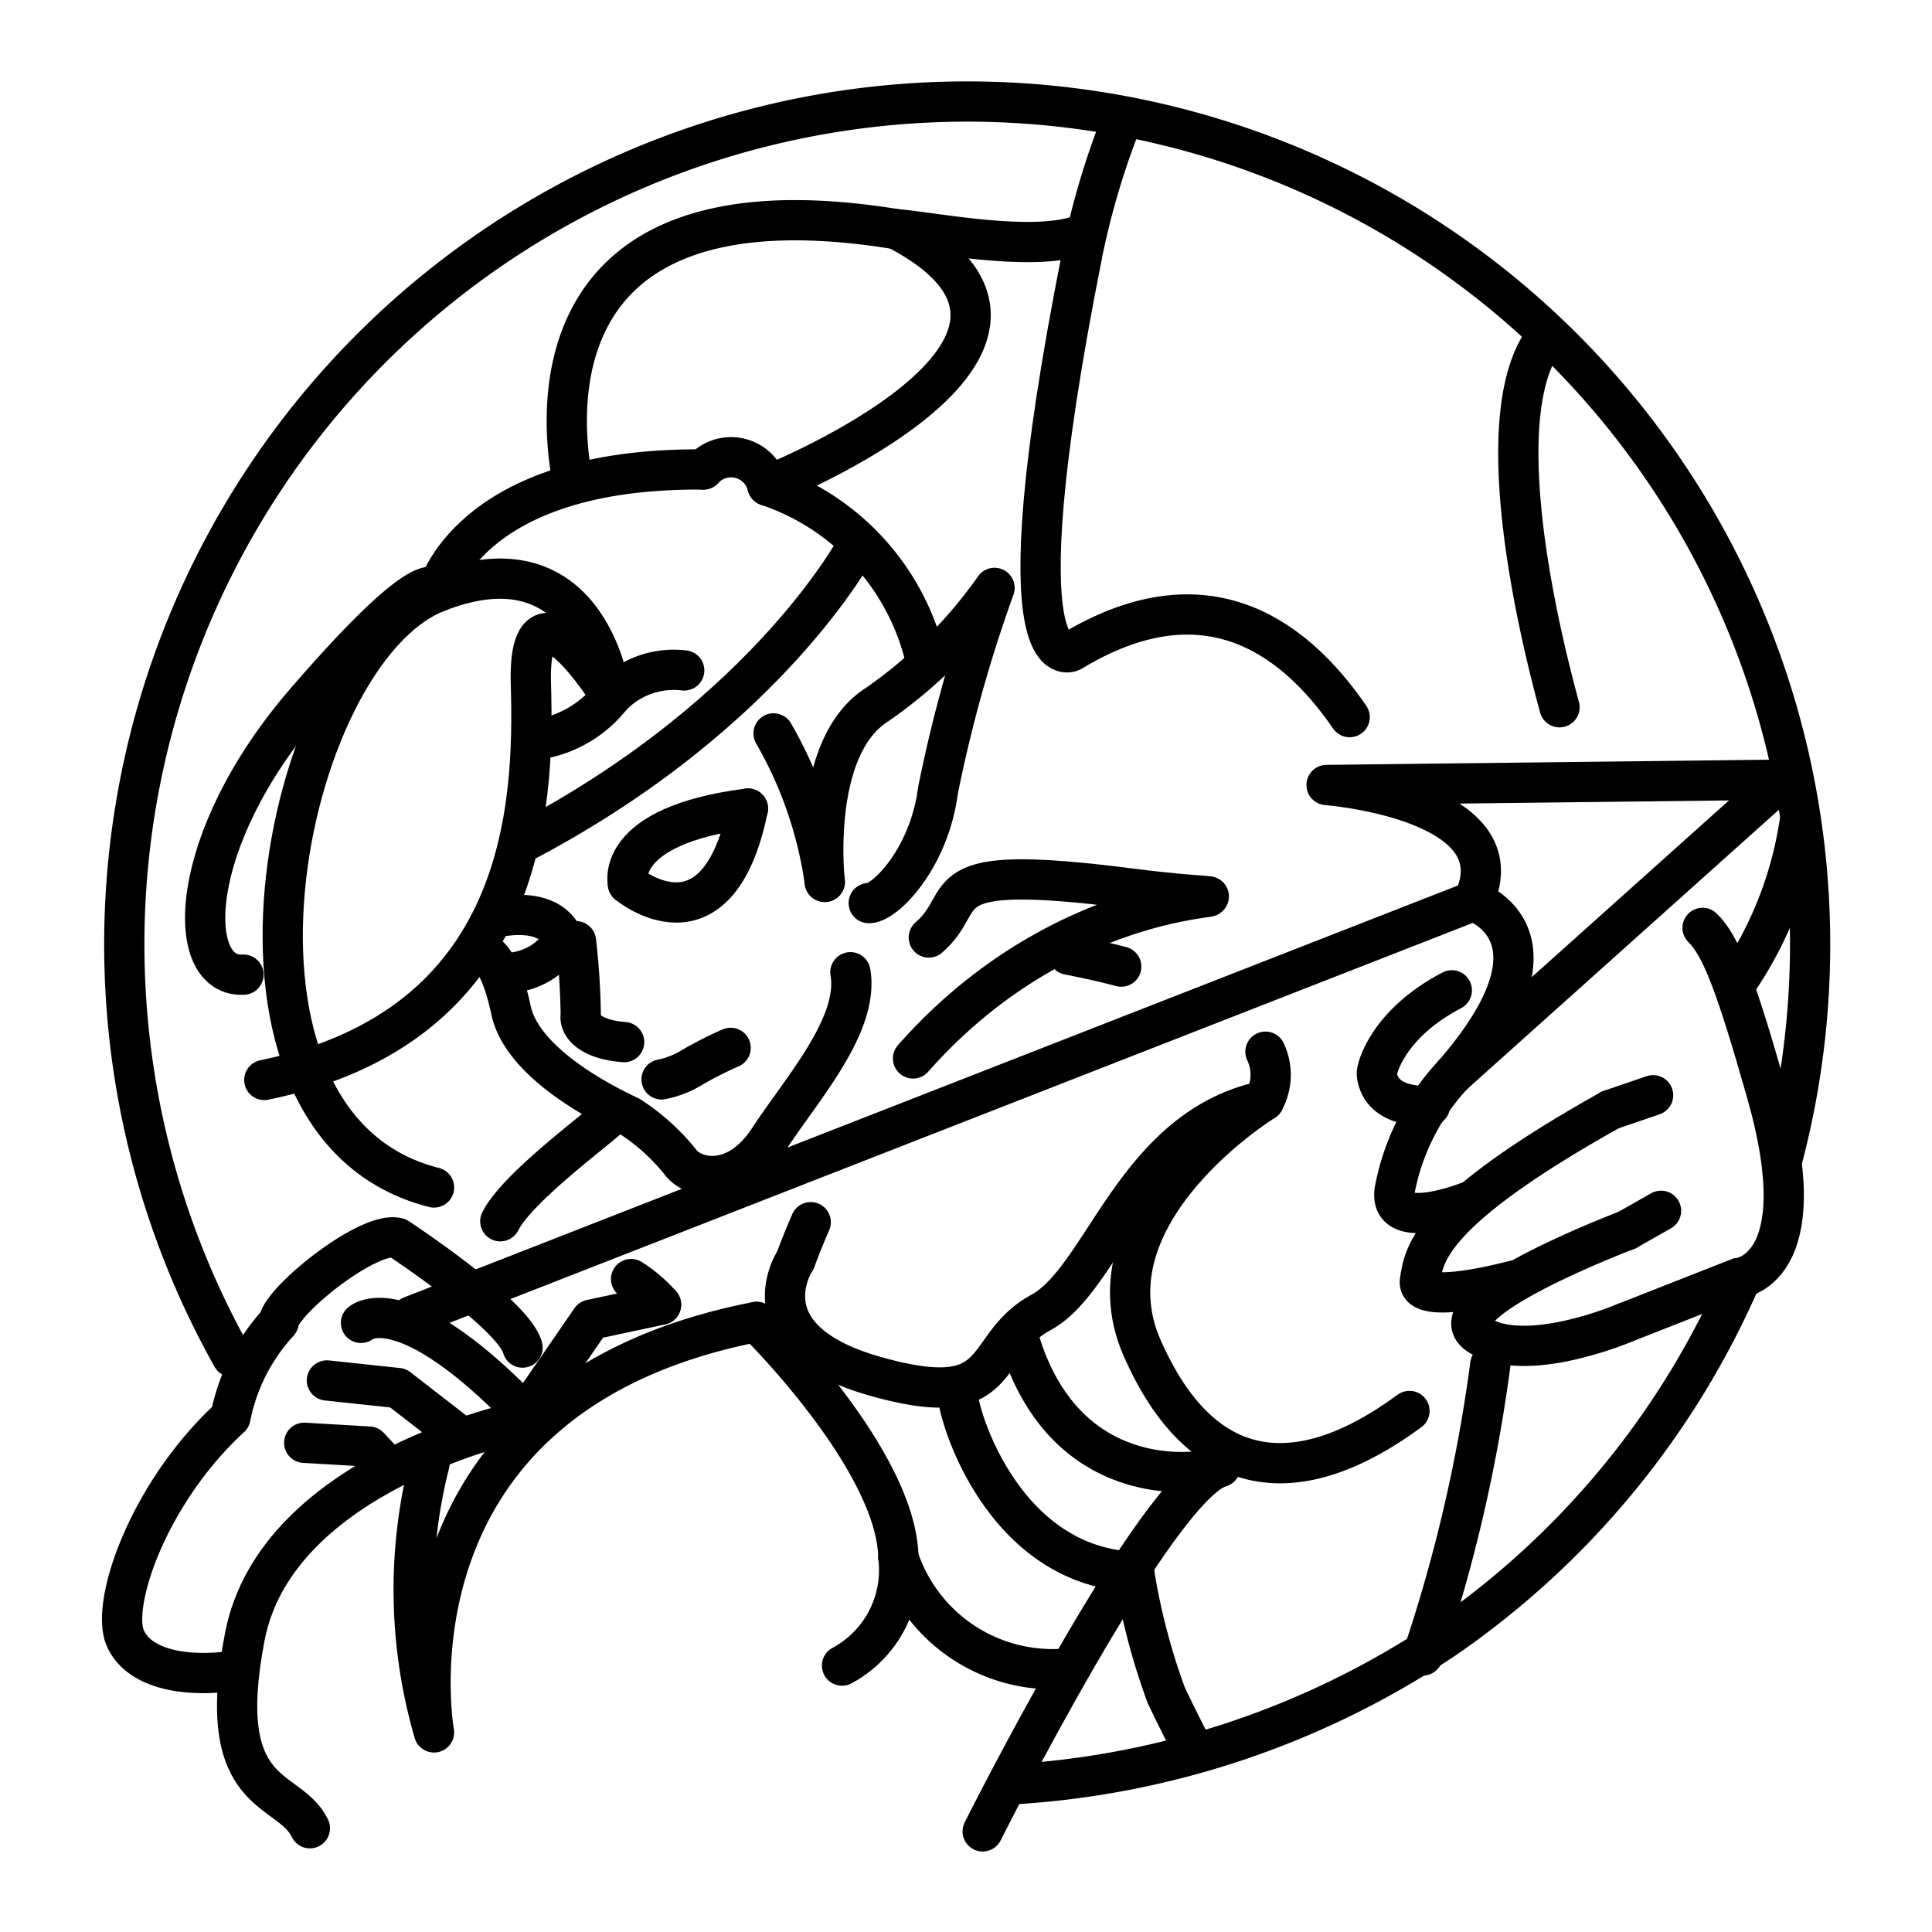 <?xml version="1.0" encoding="utf-8"?><!-- Скачано с сайта svg4.ru / Downloaded from svg4.ru -->
<svg width="800px" height="800px" viewBox="0 0 48 48" xmlns="http://www.w3.org/2000/svg"><defs><style>.a,.b{fill:none;stroke:#000000;stroke-linecap:round;}.a{stroke-linejoin:round;}</style></defs><path class="a" d="M6.049,24.215c-1.475.087-1.436-3.333,1.548-6.785,3.261-3.773,3.258-2.716,3.258-2.716s.751-3.102,6.62-3.05"/><path class="a" d="M17.475,11.664a.931.931,0,0,1,1.592.404,6.004,6.004,0,0,1,3.884,4.14"/><path class="a" d="M20.491,21.91s-.378-3.335,1.298-4.403a11.747,11.747,0,0,0,2.92-2.901,35.233,35.233,0,0,0-1.406,5.038c-.224,1.71-1.335,2.805-1.719,2.793"/><path class="a" d="M10.784,29.503c-6.121-1.544-3.788-13.27.071-14.79S15.18,17.312,15.18,17.312s-2.08-3.358-1.99-.304-.131,8.484-6.624,9.824"/><path class="a" d="M13.57,18.333a2.873,2.873,0,0,0,1.61-1.02,2.149,2.149,0,0,1,1.819-.656m2.22,1.564A10.243,10.243,0,0,1,20.491,21.91"/><path class="a" d="M21.303,13.542s-2.153,4.117-8.176,7.316"/><path class="a" d="M11.98,23.669s.403-.037.717,1.432,2.774,2.544,2.949,2.636a5.275,5.275,0,0,1,1.265,1.143c.297.399,1.365.682,2.194-.581s2.248-2.839,2.023-4.144"/><path class="a" d="M15.159,27.736c-.256.271-2.307,1.76-2.729,2.606m3.249,1.436a3.45,3.45,0,0,1,.744.635"/><path class="a" d="M23.076,23.292c1.116-.956-.144-1.878,4.972-1.222s-.727-1.032-5.364,4.227m-2.542,4.068q-.2.459-.385.953"/><path class="a" d="M16.423,32.415l-1.74.372-1.734,2.52S6.877,36.555,6.083,40.66s1.103,3.683,1.616,4.762"/><path class="a" d="M10.67,36.364a12.693,12.693,0,0,0,.113,6.677s-1.499-8.343,8.012-10.199"/><path class="a" d="M18.795,32.843s3.481,3.417,3.525,5.85a2.693,2.693,0,0,1-1.4,2.688"/><path class="a" d="M10.216,32.701,36.604,22.387"/><path class="a" d="M19.757,31.317s-1.305,1.948,1.999,2.88,2.542-.736,4.109-1.591,2.317-4.569,5.539-5.255a1.347,1.347,0,0,0,.036-1.222M27.857,24.015c-.395-.104-.831-.203-1.311-.296"/><path class="a" d="M24.414,45.5s4.306-8.582,5.903-9.055"/><path class="a" d="M31.404,27.351s-4.506,2.776-3.029,6.137,3.877,3.603,6.643,1.567"/><path class="a" d="M36.604,22.387s2.548.816-.502,4.312l8.179-7.329"/><path class="a" d="M44.281,19.371l-11.323.132s4.834.377,3.646,2.885"/><path class="a" d="M12.774,34.846c-2.846-2.838-3.805-1.98-3.805-1.98m4.013.614c-.215-.827-3.101-2.724-3.101-2.724-.72-.191-2.908,1.566-2.959,2.096a4.863,4.863,0,0,0-1.197,2.361c-2.037,1.869-2.995,4.655-2.606,5.5.379.824,1.656.952,2.689.795"/><path class="a" d="M11.283,35.567l-1.394-1.081-1.767-.189"/><path class="a" d="M7.558,35.846l1.611.094.403.432"/><path class="a" d="M22.32,38.693a4.035,4.035,0,0,0,4.077,2.77"/><path class="a" d="M23.808,34.461c-.212.014.827,4.442,4.367,4.591"/><path class="a" d="M30.317,36.445c-.677.236-3.896.56-5.008-3.196"/><path class="a" d="M14.31,23.384a17.903,17.903,0,0,1,.119,1.845c-.041.213.189.594,1.078.662"/><path class="a" d="M15.602,21.961s2.214,1.853,2.98-1.872"/><path class="a" d="M15.602,21.961s-.384-1.442,2.98-1.872"/><path class="a" d="M12.619,24.173a1.708,1.708,0,0,0,1.383-.816"/><path class="a" d="M14.002,23.356s-.158-.785-1.501-.596"/><path class="a" d="M14.221,11.93c-.125-.717-1.508-7.794,8.054-6.235.912.072,3.501.606,4.654.108m17.78,14.646A9.563,9.563,0,0,1,43.186,24.35M28.175,39.052a16.282,16.282,0,0,0,.799,3.063c.176.374.396.815.632,1.276"/><path class="a" d="M19.067,12.068S27.82,8.592,22.275,5.694"/><path class="a" d="M16.437,26.817a2.298,2.298,0,0,0,.778-.309,9.519,9.519,0,0,1,.937-.474"/><path class="a" d="M33.532,17.817c-1.483-2.159-3.712-3.571-6.915-1.632,0,0-1.88.971.257-9.798"/><path class="a" d="M38.746,17.571c-.664-2.428-1.721-7.331-.369-9.151M27.874,2.995a19.504,19.504,0,0,0-1.001,3.391"/><path class="a" d="M37.026,33.905a38.432,38.432,0,0,1-1.679,7.225"/><path class="b" d="M40.366,32.865s-2.477,1.062-3.634.295S40.42,30.563,40.42,30.563"/><path class="b" d="M37.615,31.815s-2.441.661-2.337.002.22-1.718,4.725-4.24"/><path class="b" d="M36.483,29.856s-1.999.795-1.832-.288a5.775,5.775,0,0,1,1.45-2.868"/><path class="b" d="M40.004,27.576l1.067-.365"/><path class="b" d="M40.42,30.563l.848-.481"/><path class="b" d="M40.366,32.865,43.19,31.754s1.968-.151.702-4.601c-.743-2.611-1.121-3.648-1.592-4.1"/><path class="b" d="M35.526,27.475s-1.214.109-1.319-.78c-.017-.146.285-1.268,1.863-2.091"/><path class="a" d="M5.767,33.713A20.942,20.942,0,1,1,44.294,28.75M43.238,31.803a21.026,21.026,0,0,1-7.346,8.905,21.528,21.528,0,0,1-10.662,3.618"/></svg>